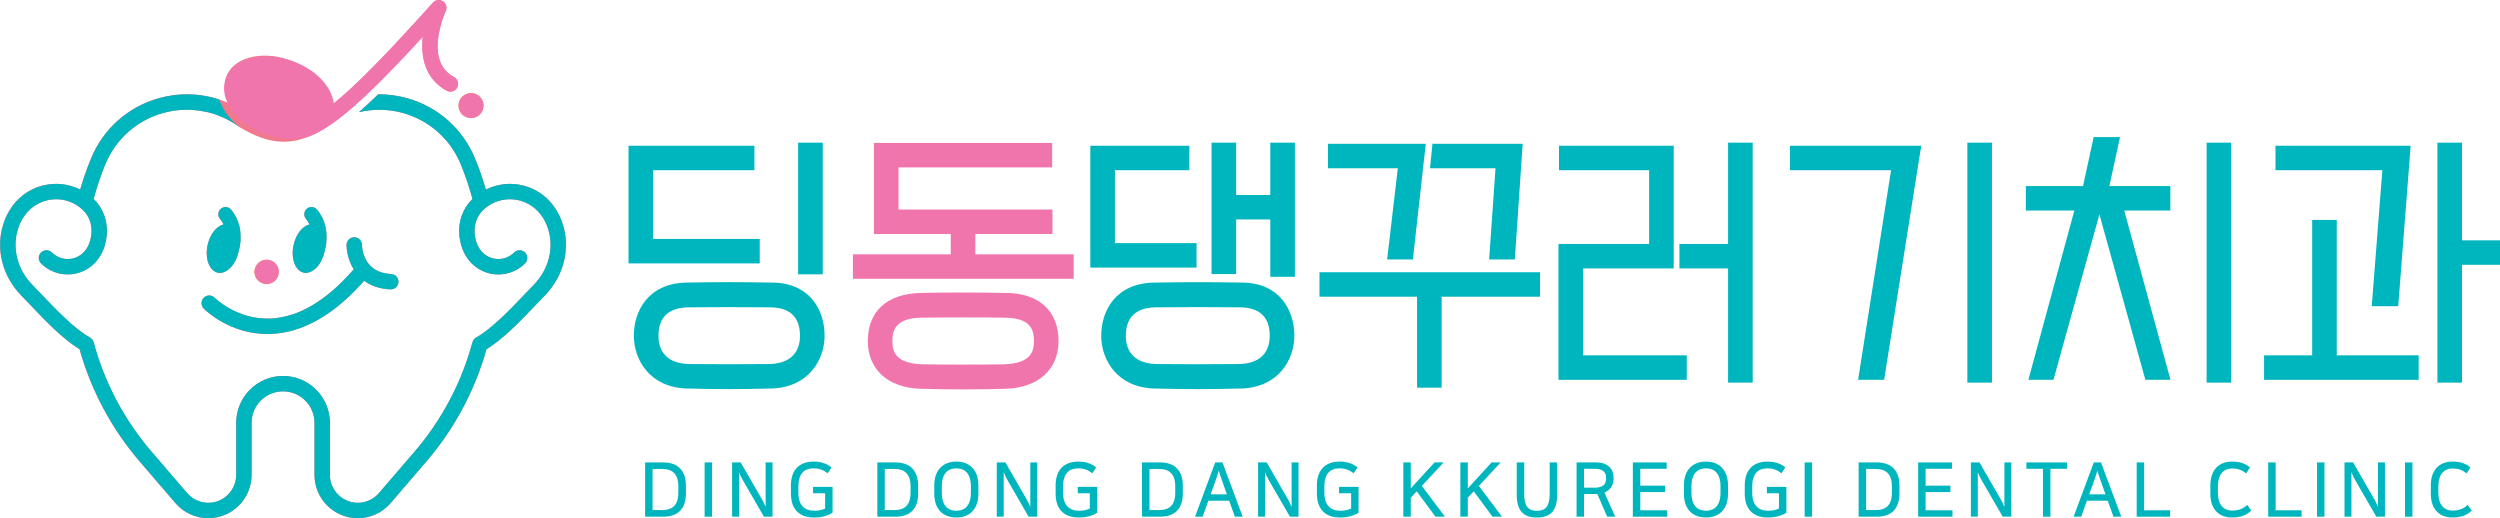 <?xml version="1.0" encoding="utf-8"?>
<!-- Generator: Adobe Illustrator 15.1.0, SVG Export Plug-In . SVG Version: 6.00 Build 0)  -->
<!DOCTYPE svg PUBLIC "-//W3C//DTD SVG 1.1//EN" "http://www.w3.org/Graphics/SVG/1.1/DTD/svg11.dtd">
<svg version="1.1" id="Layer_1" xmlns="http://www.w3.org/2000/svg" xmlns:xlink="http://www.w3.org/1999/xlink" x="0px" y="0px"
	 width="233.92px" height="48.492px" viewBox="0 0 233.92 48.492" enable-background="new 0 0 233.92 48.492" xml:space="preserve">
<g>
	<g>
		<g>
			<circle fill="#F99D1C" cx="44.071" cy="9.878" r="1.168"/>
		</g>
		<g>
			<circle fill="#F99D1C" cx="24.943" cy="25.439" r="1.138"/>
		</g>
		<g>
			<path fill="#F2788E" d="M52.676,21.033c-0.579-1.878-1.929-3.216-3.701-3.67c-1.206-0.311-2.44-0.162-3.513,0.375
				c-0.286-0.994-0.629-1.977-1.025-2.931c-1.149-2.77-3.465-4.821-6.354-5.627c-0.892-0.249-1.798-0.366-2.696-0.36
				c-0.628,0.609-1.23,1.167-1.812,1.674c1.339-0.318,2.748-0.309,4.121,0.074c2.46,0.687,4.432,2.433,5.411,4.792
				c0.438,1.057,0.805,2.151,1.1,3.257c-0.003,0.004-0.009,0.007-0.013,0.011c-0.875,0.847-1.319,2.056-1.221,3.316
				c0.133,1.69,1.043,3.005,2.434,3.518c1.29,0.476,2.751,0.155,3.723-0.816c0.281-0.281,0.281-0.737,0-1.019
				c-0.281-0.281-0.737-0.281-1.019,0c-0.576,0.576-1.441,0.765-2.205,0.483c-0.861-0.318-1.407-1.149-1.496-2.279
				c-0.065-0.831,0.222-1.621,0.787-2.168c0.911-0.881,2.189-1.219,3.421-0.903c1.276,0.327,2.254,1.312,2.683,2.7
				c0.549,1.78,0.033,3.763-1.345,5.177c-0.269,0.276-0.551,0.573-0.846,0.882c-1.357,1.428-3.048,3.204-4.568,4.073
				c-0.167,0.095-0.288,0.253-0.338,0.438c-1.001,3.735-2.863,7.261-5.384,10.195l-3.366,3.918
				c-0.496,0.578-1.218,0.909-1.979,0.909c-1.439,0-2.61-1.171-2.61-2.61v-4.875c0-2.418-1.967-4.386-4.385-4.386
				c-2.419,0-4.386,1.968-4.386,4.386v4.875c0,1.439-1.171,2.61-2.61,2.61c-0.761,0-1.483-0.331-1.979-0.909l-3.365-3.918
				c-2.521-2.935-4.383-6.46-5.384-10.195c-0.05-0.186-0.172-0.344-0.339-0.439c-1.521-0.868-3.21-2.645-4.568-4.072
				c-0.294-0.309-0.577-0.605-0.846-0.882c-1.378-1.414-1.893-3.397-1.344-5.177c0.429-1.388,1.406-2.373,2.683-2.7
				c1.23-0.317,2.51,0.022,3.421,0.903C8.326,20.209,8.612,21,8.548,21.831c-0.089,1.13-0.634,1.96-1.497,2.279
				c-0.764,0.282-1.629,0.092-2.204-0.483c-0.281-0.281-0.738-0.281-1.019,0c-0.281,0.282-0.281,0.737,0,1.019
				C4.8,25.617,6.26,25.938,7.55,25.461c1.392-0.513,2.302-1.828,2.435-3.518c0.099-1.26-0.347-2.469-1.222-3.316
				c-0.004-0.004-0.009-0.007-0.013-0.011c0.295-1.105,0.662-2.2,1.1-3.257c0.979-2.357,2.948-4.102,5.404-4.79
				c0.037-0.01,0.073-0.018,0.11-0.027c0.13-0.034,0.259-0.067,0.389-0.095c0.037-0.008,0.075-0.014,0.112-0.021
				c0.139-0.028,0.277-0.054,0.416-0.074c0.015-0.002,0.028-0.004,0.043-0.006c1.029-0.144,2.063-0.089,3.059,0.147
				c-0.007-0.005-0.013-0.011-0.019-0.017c1.068,0.251,2.09,0.717,3.007,1.39c0.02,0.014,0.039,0.027,0.059,0.04
				c1.375,0.813,2.686,1.356,4.113,1.356c1.095,0,2.258-0.32,3.567-1.083c2.399-1.397,5.359-4.294,9.446-8.743
				c-0.204,1.89,0.211,3.952,2.243,5.047c0.351,0.189,0.787,0.059,0.976-0.292c0.189-0.351,0.059-0.787-0.291-0.977
				c-1.18-0.636-1.686-1.826-1.504-3.538c0.15-1.41,0.719-2.64,0.725-2.652c0.151-0.323,0.043-0.708-0.254-0.906
				c-0.297-0.197-0.694-0.147-0.934,0.118c-4.537,5.032-7.545,8.152-9.857,9.87c0.337-1.722-1.239-3.694-3.692-4.526
				c-2.603-0.882-5.203-0.148-5.81,1.64c-0.276,0.815-0.087,1.706,0.442,2.521c-1.46-0.689-3.057-0.999-4.665-0.905
				c-0.044,0.003-0.088,0.007-0.133,0.01c-0.164,0.012-0.328,0.027-0.493,0.048c-0.061,0.008-0.121,0.016-0.183,0.025
				c-0.152,0.021-0.306,0.047-0.457,0.077c-0.062,0.012-0.121,0.022-0.182,0.035c-0.187,0.04-0.372,0.084-0.558,0.134
				c-0.019,0.005-0.038,0.009-0.057,0.014c-0.003,0.001-0.006,0.002-0.009,0.003c-0.002,0-0.004,0.001-0.006,0.001
				c-0.001,0-0.002,0.001-0.004,0.001c-2.88,0.81-5.189,2.857-6.336,5.621c-0.396,0.955-0.738,1.937-1.025,2.932
				c-1.071-0.536-2.307-0.685-3.513-0.375c-1.772,0.455-3.121,1.792-3.701,3.67c-0.705,2.284-0.058,4.815,1.689,6.607
				c0.264,0.271,0.543,0.564,0.833,0.869c1.421,1.494,3.021,3.176,4.637,4.175c1.074,3.838,3.008,7.455,5.605,10.478l3.365,3.918
				c0.771,0.897,1.891,1.412,3.072,1.412c2.234,0,4.052-1.817,4.052-4.052v-4.875c0-1.624,1.32-2.945,2.944-2.945
				c1.623,0,2.944,1.321,2.944,2.945v4.875c0,2.234,1.817,4.052,4.051,4.052c1.183,0,2.303-0.515,3.072-1.412l3.366-3.918
				c2.597-3.022,4.531-6.64,5.604-10.478c1.616-0.999,3.217-2.681,4.637-4.174c0.29-0.306,0.569-0.599,0.834-0.87
				C52.733,25.849,53.381,23.317,52.676,21.033z"/>
			<path fill="#F2788E" d="M27.461,22.932c-0.271,1.252,0.156,2.408,0.956,2.582c0.128,0.042,0.269,0.033,0.414-0.01
				c0.666-0.138,1.302-0.906,1.526-1.942c0.002-0.011,0.002-0.021,0.004-0.031c0.13-0.431,0.202-0.909,0.188-1.411l-0.004,0.007
				c0.019-1.539-0.871-2.501-0.916-2.549c-0.256-0.269-0.678-0.28-0.949-0.026c-0.271,0.253-0.286,0.68-0.036,0.954
				c0.015,0.015,0.167,0.194,0.308,0.493C28.299,21.157,27.683,21.914,27.461,22.932z"/>
			<path fill="#F2788E" d="M19.418,22.932c-0.272,1.252,0.156,2.408,0.955,2.582c0.128,0.042,0.269,0.033,0.415-0.01
				c0.665-0.138,1.301-0.906,1.525-1.942c0.002-0.011,0.002-0.021,0.004-0.031c0.13-0.431,0.203-0.909,0.188-1.411l-0.005,0.007
				c0.02-1.539-0.871-2.501-0.916-2.549c-0.256-0.269-0.678-0.28-0.949-0.026c-0.271,0.253-0.286,0.68-0.035,0.954
				c0.014,0.015,0.166,0.194,0.308,0.493C20.255,21.157,19.639,21.914,19.418,22.932z"/>
			<path fill="#F2788E" d="M19.055,28.871c0.099,0.1,2.373,2.381,5.959,2.381c0.099,0,0.198-0.002,0.299-0.005
				c2.998-0.106,5.942-1.782,8.759-4.976c0.604,0.447,1.404,0.762,2.461,0.804c0.01,0.001,0.021,0.001,0.029,0.001
				c0.385,0,0.704-0.304,0.72-0.691c0.016-0.397-0.293-0.732-0.691-0.749c-2.606-0.104-2.722-2.455-2.726-2.725
				c-0.005-0.396-0.326-0.698-0.725-0.712c-0.398,0.002-0.719,0.327-0.716,0.725c0.003,0.619,0.183,1.492,0.669,2.279
				c-2.568,2.952-5.194,4.503-7.809,4.604c-3.104,0.126-5.163-1.905-5.2-1.943c-0.278-0.283-0.734-0.287-1.018-0.01
				C18.781,28.131,18.777,28.587,19.055,28.871z"/>
		</g>
	</g>
	<g>
		<path fill="#00B6BE" d="M77.156,31.409c0-2.292-1.298-4.969-4.952-4.969c-3.08-0.053-4.863-0.053-7.944,0
			c-3.655,0.059-4.952,2.714-4.952,4.969c0,2.299,1.532,4.825,4.9,4.941c1.543,0.039,2.783,0.059,4.021,0.059
			s2.473-0.02,4.006-0.059C75.616,36.234,77.156,33.708,77.156,31.409z M74.854,31.435c0,0.945-0.365,2.542-2.811,2.626
			c-2.353,0.026-5.274,0.026-7.62,0c-2.447-0.083-2.813-1.681-2.813-2.626c0-1.757,0.952-2.658,2.831-2.678
			c1.169-0.014,2.479-0.02,3.79-0.02c1.312,0,2.623,0.006,3.794,0.02C73.901,28.757,74.854,29.658,74.854,31.435z"/>
		<polygon fill="#00B6BE" points="71.087,22.356 61.112,22.356 61.112,15.926 70.59,15.926 70.59,13.636 58.81,13.636 58.81,24.646 
			71.087,24.646 		"/>
		<rect x="74.68" y="13.348" fill="#00B6BE" width="2.303" height="12.319"/>
		<path fill="#F175AD" d="M94.096,27.409c-2.563-0.051-5.385-0.051-7.947,0c-3.146,0.075-4.951,1.715-4.951,4.497
			c0,2.654,1.877,4.367,4.897,4.471h0.003c1.574,0.039,2.83,0.059,4.067,0.059c1.238,0,2.457-0.02,3.959-0.059
			c3.037-0.104,4.923-1.816,4.923-4.471C99.047,29.091,97.193,27.409,94.096,27.409z M96.744,31.933c0,1.018-0.334,2.07-2.81,2.154
			c-1.167,0.026-2.445,0.026-3.8,0.026c-1.366,0-2.657,0-3.823-0.026c-2.477-0.085-2.812-1.137-2.812-2.154
			c0-1.091,0.337-2.207,2.835-2.207c1.167-0.025,2.445-0.025,3.8-0.025c1.341,0,2.608,0,3.78,0.025
			C96.401,29.726,96.744,30.786,96.744,31.933z"/>
		<polygon fill="#F175AD" points="100.465,23.796 91.262,23.796 91.262,21.896 98.475,21.896 98.475,19.606 84.072,19.606 
			84.072,15.664 98.45,15.664 98.45,13.375 81.77,13.375 81.77,21.896 88.959,21.896 88.959,23.796 79.805,23.796 79.805,26.086 
			100.465,26.086 		"/>
		<polygon fill="#00B6BE" points="115.664,20.535 118.858,20.535 118.858,25.902 121.161,25.902 121.161,13.348 118.858,13.348 
			118.858,18.245 115.664,18.245 115.664,13.348 113.361,13.348 113.361,25.641 115.664,25.641 		"/>
		<path fill="#00B6BE" d="M112.071,36.409c1.291,0,2.58-0.02,4.117-0.059c3.382-0.116,4.923-2.643,4.923-4.941
			c0-2.292-1.299-4.969-4.952-4.969c-3.055-0.051-5.116-0.051-8.168,0c-3.656,0.059-4.953,2.714-4.953,4.969
			c0,2.299,1.532,4.825,4.9,4.941C109.486,36.39,110.78,36.409,112.071,36.409z M105.341,31.435c0-1.757,0.953-2.658,2.832-2.678
			c1.167-0.013,2.533-0.02,3.901-0.02s2.737,0.007,3.905,0.02c1.877,0,2.829,0.901,2.829,2.678c0,0.945-0.366,2.542-2.811,2.626
			c-2.347,0.027-5.502,0.027-7.844,0C105.706,33.978,105.341,32.38,105.341,31.435z"/>
		<polygon fill="#00B6BE" points="111.958,22.749 104.321,22.749 104.321,15.926 111.285,15.926 111.285,13.636 102.019,13.636 
			102.019,25.039 111.958,25.039 		"/>
		<polygon fill="#00B6BE" points="139.335,24.279 141.739,24.279 142.474,13.453 134.034,13.453 133.804,15.743 139.932,15.743 		
			"/>
		<polygon fill="#00B6BE" points="129.794,24.279 132.201,24.279 133.408,13.453 124.257,13.453 124.257,15.743 130.789,15.743 		
			"/>
		<polygon fill="#00B6BE" points="132.59,36.272 134.893,36.272 134.893,27.762 144.096,27.762 144.096,25.472 123.461,25.472 
			123.461,27.762 132.59,27.762 		"/>
		<polygon fill="#00B6BE" points="157.827,33.249 148.127,33.249 148.127,25.117 156.608,25.117 156.608,13.636 145.873,13.636 
			145.873,15.926 154.306,15.926 154.306,22.827 145.823,22.827 145.823,35.539 157.827,35.539 		"/>
		<polygon fill="#00B6BE" points="163.996,35.801 163.996,13.348 161.693,13.348 161.693,22.827 157.141,22.827 157.141,25.117 
			161.693,25.117 161.693,35.801 		"/>
		<polygon fill="#00B6BE" points="176.294,35.539 179.766,13.636 167.489,13.636 167.489,15.926 176.944,15.926 173.859,35.539 		
			"/>
		<rect x="184.081" y="13.348" fill="#00B6BE" width="2.303" height="22.453"/>
		<rect x="206.469" y="13.348" fill="#00B6BE" width="2.303" height="22.453"/>
		<polygon fill="#00B6BE" points="203.075,19.697 203.075,17.407 197.372,17.407 198.367,12.824 195.901,12.824 194.906,17.407 
			189.555,17.407 189.555,19.697 194.094,19.697 189.791,35.539 192.138,35.539 196.438,20.062 200.74,35.539 203.088,35.539 
			198.76,19.697 		"/>
		<polygon fill="#00B6BE" points="218.647,20.576 216.345,20.576 216.345,33.249 211.843,33.249 211.843,35.539 226.309,35.539 
			226.309,33.249 218.647,33.249 		"/>
		<polygon fill="#00B6BE" points="221.919,28.652 224.397,28.652 225.561,13.636 212.912,13.636 212.912,15.926 222.913,15.926 		
			"/>
		<polygon fill="#00B6BE" points="230.363,22.487 230.363,13.348 228.061,13.348 228.061,35.801 230.363,35.801 230.363,24.777 
			233.92,24.777 233.92,22.487 		"/>
		<path fill="#00B6BE" d="M62.045,43.267h-1.684v5.079h1.684c1.431,0,2.135-0.775,2.135-2.177v-0.726
			C64.18,44.041,63.44,43.267,62.045,43.267z M63.468,46.134c0,1.142-0.577,1.592-1.486,1.592h-0.923v-3.847h0.923
			c0.909,0,1.486,0.458,1.486,1.6V46.134z"/>
		<rect x="65.929" y="43.267" fill="#00B6BE" width="0.697" height="5.079"/>
		<path fill="#00B6BE" d="M71.637,47.431c-0.119-0.304-0.261-0.571-0.359-0.74l-1.973-3.424h-0.804v5.079h0.648v-4.157
			c0.12,0.304,0.254,0.558,0.359,0.748l1.973,3.409h0.804v-5.079h-0.648V47.431z"/>
		<path fill="#00B6BE" d="M76.077,46.155h1.128v1.43c-0.269,0.134-0.627,0.205-1.008,0.205c-0.909,0-1.494-0.515-1.494-1.691v-0.585
			c0-1.177,0.536-1.69,1.416-1.69c0.479,0,0.881,0.112,1.325,0.465l0.359-0.563c-0.473-0.374-1.029-0.536-1.685-0.536
			c-1.289,0-2.113,0.754-2.113,2.233v0.769c0,1.493,0.824,2.232,2.17,2.232c0.635,0,1.282-0.147,1.727-0.457v-2.41h-1.825V46.155z"
			/>
		<path fill="#00B6BE" d="M83.773,43.267H82.09v5.079h1.684c1.431,0,2.135-0.775,2.135-2.177v-0.726
			C85.908,44.041,85.169,43.267,83.773,43.267z M85.197,46.134c0,1.142-0.578,1.592-1.486,1.592h-0.924v-3.847h0.924
			c0.908,0,1.486,0.458,1.486,1.6V46.134z"/>
		<path fill="#00B6BE" d="M89.482,43.188c-1.204,0-2.064,0.754-2.064,2.233v0.769c0,1.493,0.853,2.232,2.064,2.232
			s2.064-0.739,2.064-2.232v-0.769C91.547,43.942,90.688,43.188,89.482,43.188z M90.843,46.112c0,1.19-0.564,1.678-1.36,1.678
			c-0.789,0-1.359-0.487-1.359-1.678v-0.613c0-1.19,0.57-1.676,1.359-1.676c0.796,0,1.36,0.485,1.36,1.676V46.112z"/>
		<path fill="#00B6BE" d="M96.403,47.431c-0.12-0.304-0.261-0.571-0.359-0.74l-1.973-3.424h-0.804v5.079h0.648v-4.157
			c0.119,0.304,0.254,0.558,0.359,0.748l1.973,3.409h0.804v-5.079h-0.648V47.431z"/>
		<path fill="#00B6BE" d="M100.844,46.155h1.127v1.43c-0.268,0.134-0.627,0.205-1.008,0.205c-0.908,0-1.493-0.515-1.493-1.691
			v-0.585c0-1.177,0.536-1.69,1.416-1.69c0.479,0,0.881,0.112,1.325,0.465l0.359-0.563c-0.473-0.374-1.029-0.536-1.685-0.536
			c-1.289,0-2.113,0.754-2.113,2.233v0.769c0,1.493,0.824,2.232,2.17,2.232c0.634,0,1.282-0.147,1.726-0.457v-2.41h-1.824V46.155z"
			/>
		<path fill="#00B6BE" d="M108.54,43.267h-1.684v5.079h1.684c1.431,0,2.135-0.775,2.135-2.177v-0.726
			C110.675,44.041,109.936,43.267,108.54,43.267z M109.964,46.134c0,1.142-0.578,1.592-1.487,1.592h-0.923v-3.847h0.923
			c0.909,0,1.487,0.458,1.487,1.6V46.134z"/>
		<path fill="#00B6BE" d="M113.706,43.267l-1.888,5.079h0.711l0.536-1.493h1.944l0.535,1.493h0.733l-1.896-5.079H113.706z
			 M113.277,46.254l0.429-1.191c0.148-0.423,0.19-0.55,0.332-1.021c0.141,0.465,0.183,0.599,0.338,1.021l0.423,1.191H113.277z"/>
		<path fill="#00B6BE" d="M120.853,47.431c-0.119-0.304-0.261-0.571-0.359-0.74l-1.973-3.424h-0.804v5.079h0.648v-4.157
			c0.12,0.304,0.254,0.558,0.359,0.748l1.973,3.409h0.804v-5.079h-0.648V47.431z"/>
		<path fill="#00B6BE" d="M125.293,46.155h1.128v1.43c-0.269,0.134-0.628,0.205-1.008,0.205c-0.909,0-1.494-0.515-1.494-1.691
			v-0.585c0-1.177,0.536-1.69,1.417-1.69c0.479,0,0.88,0.112,1.324,0.465l0.359-0.563c-0.473-0.374-1.029-0.536-1.684-0.536
			c-1.29,0-2.114,0.754-2.114,2.233v0.769c0,1.493,0.824,2.232,2.17,2.232c0.635,0,1.282-0.147,1.726-0.457v-2.41h-1.824V46.155z"/>
		<polygon fill="#00B6BE" points="135.082,43.267 134.229,43.267 132.003,45.697 132.003,43.267 131.306,43.267 131.306,48.346 
			132.003,48.346 132.003,46.57 132.56,45.972 134.314,48.346 135.202,48.346 133.039,45.464 		"/>
		<polygon fill="#00B6BE" points="140.418,43.267 139.565,43.267 137.339,45.697 137.339,43.267 136.642,43.267 136.642,48.346 
			137.339,48.346 137.339,46.57 137.896,45.972 139.649,48.346 140.538,48.346 138.375,45.464 		"/>
		<path fill="#00B6BE" d="M144.999,46.226c0,1.142-0.381,1.57-1.19,1.57c-0.811,0-1.19-0.429-1.19-1.57v-2.959h-0.698v3.043
			c0,1.536,0.684,2.113,1.889,2.113s1.888-0.577,1.888-2.113v-3.043h-0.697V46.226z"/>
		<path fill="#00B6BE" d="M150.976,44.837v-0.183c0-0.804-0.585-1.388-1.62-1.388h-1.84v5.079h0.698v-2.12h1.134h0.113l0.916,2.12
			h0.754l-1.008-2.254C150.666,45.873,150.976,45.408,150.976,44.837z M149.186,45.633h-0.972v-1.768h1.043
			c0.704,0,1.021,0.317,1.021,0.811v0.141C150.278,45.316,149.976,45.633,149.186,45.633z"/>
		<polygon fill="#00B6BE" points="153.479,46.042 155.797,46.042 155.797,45.443 153.479,45.443 153.479,43.865 155.944,43.865 
			155.944,43.267 152.781,43.267 152.781,48.346 155.994,48.346 155.994,47.747 153.479,47.747 		"/>
		<path fill="#00B6BE" d="M159.624,43.188c-1.205,0-2.064,0.754-2.064,2.233v0.769c0,1.493,0.853,2.232,2.064,2.232
			s2.064-0.739,2.064-2.232v-0.769C161.688,43.942,160.828,43.188,159.624,43.188z M160.983,46.112c0,1.19-0.563,1.678-1.359,1.678
			c-0.789,0-1.36-0.487-1.36-1.678v-0.613c0-1.19,0.571-1.676,1.36-1.676c0.796,0,1.359,0.485,1.359,1.676V46.112z"/>
		<path fill="#00B6BE" d="M165.325,46.155h1.128v1.43c-0.268,0.134-0.627,0.205-1.008,0.205c-0.908,0-1.493-0.515-1.493-1.691
			v-0.585c0-1.177,0.535-1.69,1.416-1.69c0.479,0,0.881,0.112,1.324,0.465l0.359-0.563c-0.472-0.374-1.028-0.536-1.684-0.536
			c-1.289,0-2.114,0.754-2.114,2.233v0.769c0,1.493,0.825,2.232,2.17,2.232c0.635,0,1.283-0.147,1.727-0.457v-2.41h-1.825V46.155z"
			/>
		<rect x="168.857" y="43.267" fill="#00B6BE" width="0.697" height="5.079"/>
		<path fill="#00B6BE" d="M175.595,43.267h-1.685v5.079h1.685c1.43,0,2.135-0.775,2.135-2.177v-0.726
			C177.729,44.041,176.989,43.267,175.595,43.267z M177.019,46.134c0,1.142-0.578,1.592-1.487,1.592h-0.923v-3.847h0.923
			c0.909,0,1.487,0.458,1.487,1.6V46.134z"/>
		<polygon fill="#00B6BE" points="180.176,46.042 182.494,46.042 182.494,45.443 180.176,45.443 180.176,43.865 182.642,43.865 
			182.642,43.267 179.479,43.267 179.479,48.346 182.691,48.346 182.691,47.747 180.176,47.747 		"/>
		<path fill="#00B6BE" d="M187.547,47.431c-0.119-0.304-0.26-0.571-0.359-0.74l-1.973-3.424h-0.803v5.079h0.648v-4.157
			c0.12,0.304,0.254,0.558,0.359,0.748l1.973,3.409h0.803v-5.079h-0.648V47.431z"/>
		<polygon fill="#00B6BE" points="189.606,43.865 191.157,43.865 191.157,48.346 191.854,48.346 191.854,43.865 193.404,43.865 
			193.404,43.267 189.606,43.267 		"/>
		<path fill="#00B6BE" d="M195.914,43.267l-1.889,5.079h0.712l0.535-1.493h1.944l0.536,1.493h0.732l-1.896-5.079H195.914z
			 M195.484,46.254l0.43-1.191c0.148-0.423,0.19-0.55,0.331-1.021c0.142,0.465,0.184,0.599,0.338,1.021l0.423,1.191H195.484z"/>
		<polygon fill="#00B6BE" points="200.622,43.267 199.925,43.267 199.925,48.346 203.054,48.346 203.054,47.747 200.622,47.747 		
			"/>
		<path fill="#00B6BE" d="M208.854,47.775c-0.768,0-1.331-0.515-1.331-1.677v-0.585c0-1.162,0.563-1.677,1.331-1.677
			c0.459,0,0.86,0.092,1.318,0.465l0.359-0.57c-0.472-0.374-0.979-0.543-1.678-0.543c-1.204,0-2.036,0.754-2.036,2.233v0.769
			c0,1.493,0.825,2.232,2.036,2.232c0.684,0,1.29-0.161,1.797-0.647l-0.38-0.535C209.848,47.656,209.34,47.775,208.854,47.775z"/>
		<polygon fill="#00B6BE" points="212.928,43.267 212.23,43.267 212.23,48.346 215.358,48.346 215.358,47.747 212.928,47.747 		"/>
		<rect x="216.798" y="43.267" fill="#00B6BE" width="0.697" height="5.079"/>
		<path fill="#00B6BE" d="M222.506,47.431c-0.12-0.304-0.261-0.571-0.359-0.74l-1.973-3.424h-0.804v5.079h0.648v-4.157
			c0.119,0.304,0.253,0.558,0.359,0.748l1.973,3.409h0.804v-5.079h-0.648V47.431z"/>
		<rect x="225.029" y="43.267" fill="#00B6BE" width="0.698" height="5.079"/>
		<path fill="#00B6BE" d="M229.483,47.775c-0.769,0-1.332-0.515-1.332-1.677v-0.585c0-1.162,0.563-1.677,1.332-1.677
			c0.458,0,0.859,0.092,1.317,0.465l0.359-0.57c-0.472-0.374-0.979-0.543-1.677-0.543c-1.205,0-2.036,0.754-2.036,2.233v0.769
			c0,1.493,0.824,2.232,2.036,2.232c0.684,0,1.289-0.161,1.796-0.647l-0.38-0.535C230.477,47.656,229.969,47.775,229.483,47.775z"/>
	</g>
	<g>
		<circle fill="#F175AD" cx="24.953" cy="25.439" r="1.137"/>
		<g>
			<path fill="#00B6BE" d="M52.676,21.034c-0.579-1.877-1.928-3.215-3.699-3.669c-1.205-0.311-2.44-0.161-3.513,0.375
				c-0.285-0.994-0.628-1.976-1.023-2.93c-1.149-2.77-3.465-4.82-6.353-5.625c-0.893-0.249-1.798-0.366-2.695-0.36
				c-0.628,0.609-1.23,1.167-1.812,1.674c1.338-0.318,2.748-0.309,4.119,0.074c2.46,0.686,4.431,2.432,5.409,4.79
				c0.438,1.057,0.806,2.15,1.101,3.256c-0.005,0.003-0.009,0.007-0.014,0.011c-0.874,0.846-1.319,2.055-1.22,3.315
				c0.132,1.689,1.042,3.004,2.433,3.517c1.289,0.476,2.75,0.156,3.721-0.816c0.281-0.281,0.281-0.737,0-1.018s-0.737-0.281-1.019,0
				c-0.575,0.575-1.44,0.765-2.203,0.483c-0.862-0.318-1.407-1.149-1.496-2.278c-0.065-0.831,0.221-1.621,0.786-2.168
				c0.911-0.881,2.189-1.219,3.42-0.903c1.275,0.328,2.253,1.311,2.682,2.7c0.549,1.778,0.034,3.761-1.344,5.175
				c-0.268,0.275-0.551,0.572-0.845,0.881c-1.357,1.427-3.048,3.203-4.567,4.07c-0.167,0.096-0.289,0.254-0.338,0.439
				c-1.001,3.733-2.861,7.258-5.382,10.192l-3.365,3.916c-0.496,0.578-1.217,0.909-1.979,0.909c-1.438,0-2.609-1.171-2.609-2.609
				V39.56c0-2.417-1.966-4.384-4.384-4.384c-2.417,0-4.384,1.967-4.384,4.384v4.874c0,1.438-1.17,2.609-2.608,2.609
				c-0.762,0-1.483-0.331-1.979-0.909l-3.365-3.916c-2.52-2.935-4.381-6.459-5.381-10.192c-0.05-0.186-0.172-0.344-0.339-0.439
				c-1.52-0.867-3.209-2.644-4.566-4.07c-0.295-0.309-0.577-0.605-0.846-0.881c-1.378-1.414-1.893-3.397-1.344-5.175
				c0.429-1.389,1.406-2.372,2.682-2.7c1.231-0.316,2.51,0.022,3.42,0.903C8.342,20.21,8.628,21,8.563,21.831
				c-0.089,1.129-0.635,1.96-1.497,2.278c-0.764,0.283-1.628,0.092-2.203-0.483c-0.281-0.281-0.737-0.282-1.019,0
				c-0.281,0.281-0.281,0.737,0,1.018c0.972,0.972,2.432,1.293,3.721,0.816c1.391-0.513,2.301-1.828,2.434-3.516
				c0.099-1.261-0.347-2.469-1.221-3.315c-0.005-0.004-0.009-0.007-0.013-0.011c0.295-1.105,0.661-2.199,1.1-3.256
				c0.978-2.357,2.948-4.102,5.404-4.789c0.021-0.005,0.042-0.01,0.063-0.016c0.146-0.04,0.293-0.076,0.44-0.107
				c0.028-0.006,0.056-0.01,0.084-0.016c0.148-0.03,0.297-0.058,0.444-0.079c0.008-0.001,0.015-0.002,0.022-0.003
				c1.033-0.146,2.072-0.091,3.07,0.146c-0.006-0.005-0.012-0.012-0.019-0.017c1.068,0.251,2.09,0.717,3.006,1.39
				c0.02,0.013,0.038,0.026,0.058,0.037c-0.454-0.354-0.854-0.75-1.179-1.184c-0.342-0.458-0.583-0.933-0.73-1.41
				C19.58,9,18.59,8.839,17.588,8.83c-0.002-0.001-0.003-0.003-0.005-0.005c-0.122,0-0.244,0.007-0.366,0.011
				c-0.082,0.002-0.164,0.002-0.246,0.006c-0.149,0.008-0.298,0.024-0.447,0.04c-0.085,0.008-0.17,0.014-0.255,0.024
				c-0.161,0.021-0.322,0.05-0.483,0.079c-0.071,0.013-0.143,0.021-0.215,0.036c-0.229,0.046-0.456,0.101-0.683,0.164
				c-0.003,0-0.005,0.001-0.007,0.002c-0.003,0-0.005,0.001-0.008,0.001s-0.004,0.002-0.007,0.003
				c-2.878,0.81-5.186,2.855-6.331,5.619c-0.396,0.954-0.739,1.936-1.025,2.93c-1.07-0.536-2.306-0.685-3.511-0.375
				c-1.771,0.454-3.121,1.792-3.7,3.669c-0.705,2.283-0.058,4.814,1.688,6.605c0.264,0.271,0.543,0.564,0.833,0.869
				c1.42,1.493,3.021,3.174,4.635,4.174c1.073,3.835,3.007,7.451,5.604,10.474l3.364,3.916c0.771,0.896,1.89,1.411,3.072,1.411
				c2.232,0,4.049-1.817,4.049-4.05V39.56c0-1.623,1.32-2.943,2.943-2.943s2.943,1.32,2.943,2.943v4.874
				c0,2.232,1.816,4.05,4.05,4.05c1.182,0,2.301-0.515,3.071-1.411l3.364-3.916c2.597-3.022,4.53-6.639,5.604-10.474
				c1.615-1,3.215-2.681,4.635-4.174c0.29-0.305,0.569-0.598,0.834-0.869C52.733,25.849,53.381,23.317,52.676,21.034z"/>
			<path fill="#00B6BE" d="M28.426,25.513c0.127,0.042,0.269,0.034,0.414-0.01c0.665-0.138,1.301-0.905,1.525-1.942
				c0.002-0.011,0.002-0.021,0.004-0.031c0.13-0.431,0.202-0.908,0.188-1.411l-0.004,0.007c0.019-1.538-0.871-2.5-0.916-2.548
				c-0.256-0.268-0.678-0.279-0.949-0.025c-0.271,0.253-0.285,0.68-0.035,0.953c0.015,0.016,0.166,0.194,0.308,0.493
				c-0.652,0.158-1.269,0.915-1.489,1.933C27.198,24.184,27.626,25.34,28.426,25.513z"/>
			<path fill="#00B6BE" d="M20.646,19.554c-0.271,0.253-0.285,0.68-0.035,0.953c0.015,0.016,0.167,0.194,0.308,0.493
				c-0.652,0.158-1.269,0.915-1.49,1.933c-0.271,1.251,0.156,2.407,0.956,2.581c0.127,0.042,0.269,0.034,0.414-0.01
				c0.665-0.138,1.301-0.905,1.525-1.942c0.002-0.011,0.002-0.021,0.005-0.031c0.129-0.431,0.201-0.908,0.187-1.411l-0.004,0.007
				c0.019-1.538-0.871-2.5-0.916-2.548C21.34,19.311,20.918,19.3,20.646,19.554z"/>
			<path fill="#00B6BE" d="M19.078,27.852c-0.284,0.277-0.289,0.733-0.011,1.018c0.098,0.1,2.372,2.38,5.956,2.38
				c0.099,0,0.198-0.002,0.299-0.005c2.997-0.105,5.94-1.782,8.756-4.974c0.604,0.447,1.403,0.762,2.46,0.804
				c0.01,0.001,0.02,0.001,0.029,0.001c0.385,0,0.704-0.304,0.72-0.691c0.016-0.397-0.294-0.732-0.691-0.749
				c-2.605-0.104-2.721-2.454-2.726-2.724c-0.004-0.395-0.325-0.712-0.72-0.712c-0.001,0-0.003,0-0.004,0
				c-0.398,0.002-0.719,0.326-0.716,0.724c0.004,0.619,0.184,1.492,0.67,2.278c-2.568,2.951-5.193,4.502-7.807,4.603
				c-3.102,0.122-5.161-1.905-5.199-1.942C19.816,27.578,19.362,27.573,19.078,27.852z"/>
		</g>
		<g>
			<circle fill="#F175AD" cx="44.075" cy="9.883" r="1.168"/>
			<path fill="#F175AD" d="M42.487,7.222c-1.179-0.636-1.685-1.825-1.503-3.536c0.15-1.41,0.719-2.639,0.725-2.651
				c0.151-0.323,0.043-0.709-0.254-0.906s-0.693-0.147-0.933,0.117c-4.176,4.631-7.055,7.641-9.289,9.43v0.002
				c0.005,0.048,0.006,0.095,0.009,0.142c-0.003-0.047-0.004-0.094-0.009-0.142c-0.187-1.6-1.735-3.234-3.958-3.988
				c-2.767-0.938-5.531-0.158-6.176,1.744s1.075,4.203,3.842,5.141c1.668,0.565,3.336,0.506,4.539-0.048
				c0.117-0.054,0.229-0.113,0.336-0.177c0.1-0.054,0.2-0.105,0.303-0.166c2.398-1.396,5.357-4.292,9.442-8.74
				c-0.204,1.889,0.212,3.95,2.242,5.046c0.35,0.189,0.787,0.059,0.976-0.292C42.969,7.848,42.838,7.411,42.487,7.222z
				 M30.593,11.719c0.014-0.016,0.027-0.031,0.041-0.046C30.62,11.688,30.606,11.704,30.593,11.719z M30.927,11.25
				c-0.012,0.02-0.021,0.041-0.033,0.06C30.905,11.29,30.915,11.269,30.927,11.25z"/>
		</g>
	</g>
</g>
</svg>
